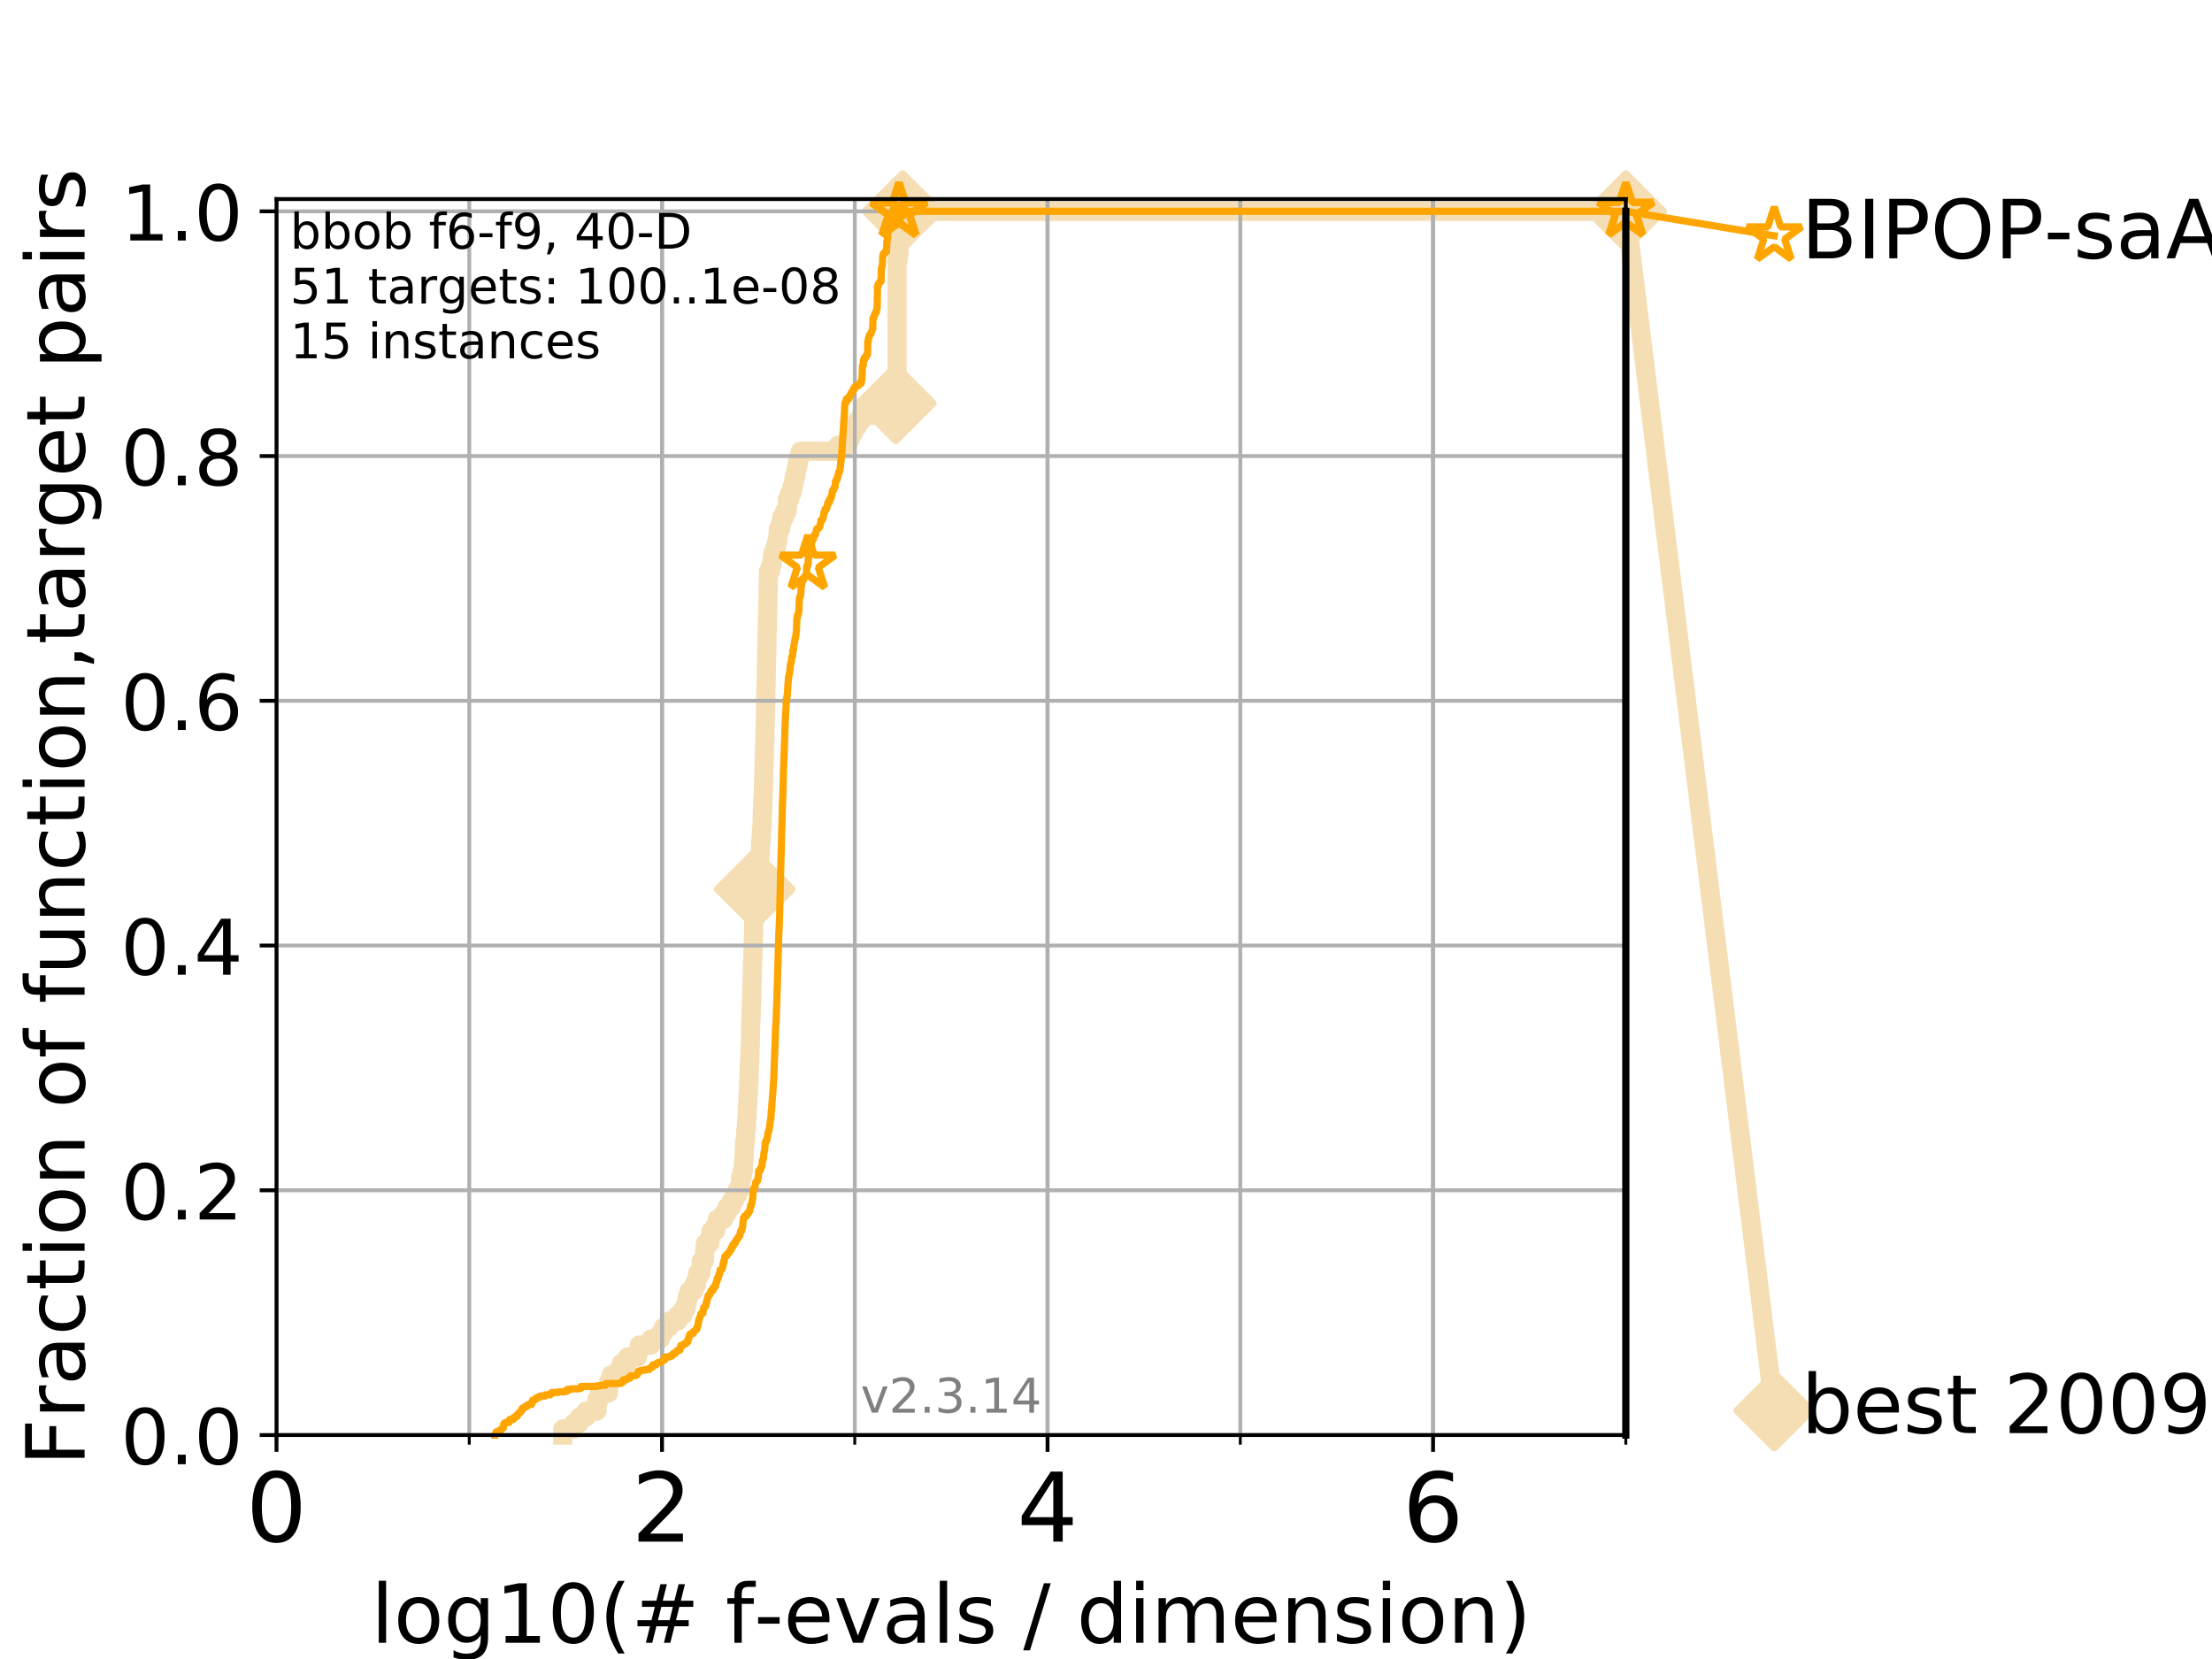 <?xml version="1.0" encoding="utf-8" standalone="no"?>
<!DOCTYPE svg PUBLIC "-//W3C//DTD SVG 1.1//EN"
  "http://www.w3.org/Graphics/SVG/1.1/DTD/svg11.dtd">
<!-- Created with matplotlib (https://matplotlib.org/) -->
<svg height="345.6pt" version="1.1" viewBox="0 0 460.8 345.6" width="460.8pt" xmlns="http://www.w3.org/2000/svg" xmlns:xlink="http://www.w3.org/1999/xlink">
 <defs>
  <style type="text/css">
*{stroke-linecap:butt;stroke-linejoin:round;}
  </style>
 </defs>
 <g id="figure_1">
  <g id="patch_1">
   <path d="M 0 345.6 
L 460.8 345.6 
L 460.8 0 
L 0 0 
z
" style="fill:#ffffff;"/>
  </g>
  <g id="axes_1">
   <g id="patch_2">
    <path d="M 57.6 298.944 
L 338.688 298.944 
L 338.688 41.472 
L 57.6 41.472 
z
" style="fill:#ffffff;"/>
   </g>
   <g id="line2d_1">
    <path d="M 117.231 298.944 
L 117.231 297.694 
L 119.565 297.694 
L 119.565 296.445 
L 120.689 296.445 
L 120.689 295.195 
L 122.105 295.195 
L 122.105 293.946 
L 124.369 293.946 
L 124.378 291.446 
L 124.892 291.446 
L 124.892 290.197 
L 126.723 290.197 
L 126.723 288.947 
L 126.847 288.947 
L 126.847 287.697 
L 127.326 287.697 
L 127.326 286.448 
L 128.988 286.448 
L 128.988 285.198 
L 129.468 285.198 
L 129.468 283.949 
L 130.763 283.949 
L 130.763 282.699 
L 132.818 282.699 
L 132.818 281.449 
L 133.205 281.449 
L 133.205 280.2 
L 135.617 280.2 
L 135.617 278.95 
L 137.567 278.95 
L 137.567 277.7 
L 138.248 277.7 
L 138.248 276.451 
L 139.414 276.451 
L 139.414 275.201 
L 141.203 275.201 
L 141.203 273.952 
L 142.294 273.952 
L 142.294 272.702 
L 142.897 272.702 
L 142.897 271.452 
L 143.151 271.452 
L 143.151 270.203 
L 143.537 270.203 
L 143.537 268.953 
L 144.493 268.953 
L 144.493 267.703 
L 145.089 267.703 
L 145.089 266.454 
L 145.333 266.454 
L 145.333 265.204 
L 146.053 265.204 
L 146.075 262.705 
L 146.734 262.705 
L 146.804 260.206 
L 146.987 260.206 
L 146.987 258.956 
L 147.868 258.956 
L 147.868 257.706 
L 148.084 257.706 
L 148.084 256.457 
L 149.049 256.457 
L 149.049 255.207 
L 149.438 255.207 
L 149.438 253.958 
L 150.773 253.958 
L 150.773 252.708 
L 151.478 252.708 
L 151.478 251.458 
L 152.337 251.458 
L 152.337 250.209 
L 152.941 250.209 
L 152.941 248.959 
L 153.641 248.959 
L 153.641 247.71 
L 154.261 247.71 
L 154.289 245.21 
L 154.626 245.21 
L 154.626 243.961 
L 154.832 243.961 
L 154.921 241.461 
L 154.997 241.461 
L 155.067 238.962 
L 155.14 238.962 
L 155.14 237.713 
L 155.292 237.713 
L 155.395 235.213 
L 155.492 235.213 
L 155.571 232.714 
L 155.657 232.714 
L 155.69 230.215 
L 155.773 230.215 
L 155.851 227.716 
L 155.912 227.716 
L 155.968 225.216 
L 156.025 225.216 
L 156.126 221.467 
L 156.174 221.467 
L 156.267 217.719 
L 156.308 217.719 
L 156.396 212.72 
L 156.444 212.72 
L 156.527 208.971 
L 156.566 208.971 
L 156.67 203.973 
L 156.703 203.973 
L 156.777 200.224 
L 156.817 200.224 
L 156.896 196.475 
L 156.939 196.475 
L 157.025 191.477 
L 157.063 191.477 
L 157.144 187.728 
L 157.186 187.728 
L 157.226 185.228 
L 157.432 185.228 
L 157.432 183.979 
L 157.592 183.979 
L 157.592 182.729 
L 157.849 182.729 
L 157.849 181.48 
L 158.131 181.48 
L 158.131 178.98 
L 158.305 178.98 
L 158.305 177.731 
L 158.436 177.731 
L 158.442 175.231 
L 158.551 175.231 
L 158.641 172.732 
L 158.725 172.732 
L 158.831 168.983 
L 158.864 168.983 
L 158.924 166.484 
L 158.98 166.484 
L 159.077 162.735 
L 159.093 162.735 
L 159.194 157.737 
L 159.224 157.737 
L 159.318 153.988 
L 159.351 153.988 
L 159.453 148.989 
L 159.464 148.989 
L 159.56 142.741 
L 159.592 142.741 
L 159.699 136.493 
L 159.729 136.493 
L 159.813 131.495 
L 159.841 131.495 
L 159.934 126.496 
L 159.961 126.496 
L 160.058 120.248 
L 160.083 120.248 
L 160.083 118.999 
L 160.538 118.999 
L 160.538 117.749 
L 160.854 117.749 
L 160.854 116.499 
L 160.969 116.499 
L 160.969 115.25 
L 161.443 115.25 
L 161.443 114 
L 161.788 114 
L 161.788 112.75 
L 162.03 112.75 
L 162.03 111.501 
L 162.147 111.501 
L 162.147 110.251 
L 162.596 110.251 
L 162.596 109.002 
L 162.866 109.002 
L 162.866 107.752 
L 163.435 107.752 
L 163.435 106.502 
L 163.984 106.502 
L 164.021 104.003 
L 164.502 104.003 
L 164.502 102.753 
L 164.969 102.753 
L 164.969 101.504 
L 165.286 101.504 
L 165.286 100.254 
L 165.529 100.254 
L 165.529 99.005 
L 165.834 99.005 
L 165.834 97.755 
L 166.046 97.755 
L 166.046 96.505 
L 166.34 96.505 
L 166.34 95.256 
L 166.712 95.256 
L 166.712 94.006 
L 174.596 94.006 
L 174.596 92.756 
L 176.637 92.756 
L 176.637 91.507 
L 177.174 91.507 
L 177.174 90.257 
L 177.773 90.257 
L 177.773 89.008 
L 178.513 89.008 
L 178.513 87.758 
L 179.344 87.758 
L 179.344 86.508 
L 185.892 86.508 
L 185.892 85.259 
L 186.271 85.259 
L 186.271 84.009 
L 186.605 84.009 
L 186.605 82.759 
L 186.877 82.759 
L 186.877 54.018 
L 187.138 54.018 
L 187.138 52.769 
L 187.289 52.769 
L 187.357 50.269 
L 187.62 50.269 
L 187.62 49.02 
L 187.763 49.02 
L 187.863 46.52 
L 188.001 46.52 
L 188.024 44.021 
L 338.688 44.021 
L 338.688 44.021 
" style="fill:none;stroke:#f5deb3;stroke-linecap:square;stroke-width:4;"/>
   </g>
   <g id="line2d_2">
    <defs>
     <path d="M -0 7.778 
L 7.778 0 
L 0 -7.778 
L -7.778 -0 
z
" id="md408d14875" style="stroke:#f5deb3;stroke-linejoin:miter;stroke-width:1.5;"/>
    </defs>
    <g>
     <use style="fill:#f5deb3;stroke:#f5deb3;stroke-linejoin:miter;stroke-width:1.5;" x="157.226" xlink:href="#md408d14875" y="185.228"/>
     <use style="fill:#f5deb3;stroke:#f5deb3;stroke-linejoin:miter;stroke-width:1.5;" x="186.605" xlink:href="#md408d14875" y="84.009"/>
     <use style="fill:#f5deb3;stroke:#f5deb3;stroke-linejoin:miter;stroke-width:1.5;" x="188.024" xlink:href="#md408d14875" y="44.021"/>
     <use style="fill:#f5deb3;stroke:#f5deb3;stroke-linejoin:miter;stroke-width:1.5;" x="188.024" xlink:href="#md408d14875" y="44.021"/>
     <use style="fill:#f5deb3;stroke:#f5deb3;stroke-linejoin:miter;stroke-width:1.5;" x="338.688" xlink:href="#md408d14875" y="44.021"/>
    </g>
   </g>
   <g id="line2d_3">
    <path style="fill:none;stroke:#f5deb3;stroke-linecap:square;stroke-width:4;"/>
    <g/>
   </g>
   <g id="line2d_4">
    <path d="M 338.688 44.021 
L 369.608 293.846 
" style="fill:none;stroke:#f5deb3;stroke-linecap:square;stroke-width:4;"/>
    <g>
     <use style="fill:#f5deb3;stroke:#f5deb3;stroke-linejoin:miter;stroke-width:1.5;" x="338.688" xlink:href="#md408d14875" y="44.021"/>
     <use style="fill:#f5deb3;stroke:#f5deb3;stroke-linejoin:miter;stroke-width:1.5;" x="369.608" xlink:href="#md408d14875" y="293.846"/>
    </g>
   </g>
   <g id="matplotlib.axis_1">
    <g id="xtick_1">
     <g id="line2d_5">
      <path clip-path="url(#p7d3f4865aa)" d="M 57.6 298.944 
L 57.6 41.472 
" style="fill:none;stroke:#b0b0b0;stroke-linecap:square;stroke-width:0.8;"/>
     </g>
     <g id="line2d_6">
      <defs>
       <path d="M 0 0 
L 0 3.5 
" id="m6f0d673083" style="stroke:#000000;stroke-width:0.8;"/>
      </defs>
      <g>
       <use style="stroke:#000000;stroke-width:0.8;" x="57.6" xlink:href="#m6f0d673083" y="298.944"/>
      </g>
     </g>
     <g id="text_1">
      <!-- 0 -->
      <defs>
       <path d="M 31.781 66.406 
Q 24.172 66.406 20.328 58.906 
Q 16.5 51.422 16.5 36.375 
Q 16.5 21.391 20.328 13.891 
Q 24.172 6.391 31.781 6.391 
Q 39.453 6.391 43.281 13.891 
Q 47.125 21.391 47.125 36.375 
Q 47.125 51.422 43.281 58.906 
Q 39.453 66.406 31.781 66.406 
z
M 31.781 74.219 
Q 44.047 74.219 50.516 64.516 
Q 56.984 54.828 56.984 36.375 
Q 56.984 17.969 50.516 8.266 
Q 44.047 -1.422 31.781 -1.422 
Q 19.531 -1.422 13.062 8.266 
Q 6.594 17.969 6.594 36.375 
Q 6.594 54.828 13.062 64.516 
Q 19.531 74.219 31.781 74.219 
z
" id="DejaVuSans-48"/>
      </defs>
      <g transform="translate(51.237 321.141)scale(0.2 -0.2)">
       <use xlink:href="#DejaVuSans-48"/>
      </g>
     </g>
    </g>
    <g id="xtick_2">
     <g id="line2d_7">
      <path clip-path="url(#p7d3f4865aa)" d="M 137.911 298.944 
L 137.911 41.472 
" style="fill:none;stroke:#b0b0b0;stroke-linecap:square;stroke-width:0.8;"/>
     </g>
     <g id="line2d_8">
      <g>
       <use style="stroke:#000000;stroke-width:0.8;" x="137.911" xlink:href="#m6f0d673083" y="298.944"/>
      </g>
     </g>
     <g id="text_2">
      <!-- 2 -->
      <defs>
       <path d="M 19.188 8.297 
L 53.609 8.297 
L 53.609 0 
L 7.328 0 
L 7.328 8.297 
Q 12.938 14.109 22.625 23.891 
Q 32.328 33.688 34.812 36.531 
Q 39.547 41.844 41.422 45.531 
Q 43.312 49.219 43.312 52.781 
Q 43.312 58.594 39.234 62.25 
Q 35.156 65.922 28.609 65.922 
Q 23.969 65.922 18.812 64.312 
Q 13.672 62.703 7.812 59.422 
L 7.812 69.391 
Q 13.766 71.781 18.938 73 
Q 24.125 74.219 28.422 74.219 
Q 39.75 74.219 46.484 68.547 
Q 53.219 62.891 53.219 53.422 
Q 53.219 48.922 51.531 44.891 
Q 49.859 40.875 45.406 35.406 
Q 44.188 33.984 37.641 27.219 
Q 31.109 20.453 19.188 8.297 
z
" id="DejaVuSans-50"/>
      </defs>
      <g transform="translate(131.548 321.141)scale(0.2 -0.2)">
       <use xlink:href="#DejaVuSans-50"/>
      </g>
     </g>
    </g>
    <g id="xtick_3">
     <g id="line2d_9">
      <path clip-path="url(#p7d3f4865aa)" d="M 218.222 298.944 
L 218.222 41.472 
" style="fill:none;stroke:#b0b0b0;stroke-linecap:square;stroke-width:0.8;"/>
     </g>
     <g id="line2d_10">
      <g>
       <use style="stroke:#000000;stroke-width:0.8;" x="218.222" xlink:href="#m6f0d673083" y="298.944"/>
      </g>
     </g>
     <g id="text_3">
      <!-- 4 -->
      <defs>
       <path d="M 37.797 64.312 
L 12.891 25.391 
L 37.797 25.391 
z
M 35.203 72.906 
L 47.609 72.906 
L 47.609 25.391 
L 58.016 25.391 
L 58.016 17.188 
L 47.609 17.188 
L 47.609 0 
L 37.797 0 
L 37.797 17.188 
L 4.891 17.188 
L 4.891 26.703 
z
" id="DejaVuSans-52"/>
      </defs>
      <g transform="translate(211.859 321.141)scale(0.2 -0.2)">
       <use xlink:href="#DejaVuSans-52"/>
      </g>
     </g>
    </g>
    <g id="xtick_4">
     <g id="line2d_11">
      <path clip-path="url(#p7d3f4865aa)" d="M 298.533 298.944 
L 298.533 41.472 
" style="fill:none;stroke:#b0b0b0;stroke-linecap:square;stroke-width:0.8;"/>
     </g>
     <g id="line2d_12">
      <g>
       <use style="stroke:#000000;stroke-width:0.8;" x="298.533" xlink:href="#m6f0d673083" y="298.944"/>
      </g>
     </g>
     <g id="text_4">
      <!-- 6 -->
      <defs>
       <path d="M 33.016 40.375 
Q 26.375 40.375 22.484 35.828 
Q 18.609 31.297 18.609 23.391 
Q 18.609 15.531 22.484 10.953 
Q 26.375 6.391 33.016 6.391 
Q 39.656 6.391 43.531 10.953 
Q 47.406 15.531 47.406 23.391 
Q 47.406 31.297 43.531 35.828 
Q 39.656 40.375 33.016 40.375 
z
M 52.594 71.297 
L 52.594 62.312 
Q 48.875 64.062 45.094 64.984 
Q 41.312 65.922 37.594 65.922 
Q 27.828 65.922 22.672 59.328 
Q 17.531 52.734 16.797 39.406 
Q 19.672 43.656 24.016 45.922 
Q 28.375 48.188 33.594 48.188 
Q 44.578 48.188 50.953 41.516 
Q 57.328 34.859 57.328 23.391 
Q 57.328 12.156 50.688 5.359 
Q 44.047 -1.422 33.016 -1.422 
Q 20.359 -1.422 13.672 8.266 
Q 6.984 17.969 6.984 36.375 
Q 6.984 53.656 15.188 63.938 
Q 23.391 74.219 37.203 74.219 
Q 40.922 74.219 44.703 73.484 
Q 48.484 72.75 52.594 71.297 
z
" id="DejaVuSans-54"/>
      </defs>
      <g transform="translate(292.17 321.141)scale(0.2 -0.2)">
       <use xlink:href="#DejaVuSans-54"/>
      </g>
     </g>
    </g>
    <g id="xtick_5">
     <g id="line2d_13">
      <path clip-path="url(#p7d3f4865aa)" d="M 57.6 298.944 
L 57.6 41.472 
" style="fill:none;stroke:#b0b0b0;stroke-linecap:square;stroke-width:0.8;"/>
     </g>
     <g id="line2d_14">
      <defs>
       <path d="M 0 0 
L 0 2 
" id="ma489a1f60b" style="stroke:#000000;stroke-width:0.6;"/>
      </defs>
      <g>
       <use style="stroke:#000000;stroke-width:0.6;" x="57.6" xlink:href="#ma489a1f60b" y="298.944"/>
      </g>
     </g>
    </g>
    <g id="xtick_6">
     <g id="line2d_15">
      <path clip-path="url(#p7d3f4865aa)" d="M 97.755 298.944 
L 97.755 41.472 
" style="fill:none;stroke:#b0b0b0;stroke-linecap:square;stroke-width:0.8;"/>
     </g>
     <g id="line2d_16">
      <g>
       <use style="stroke:#000000;stroke-width:0.6;" x="97.755" xlink:href="#ma489a1f60b" y="298.944"/>
      </g>
     </g>
    </g>
    <g id="xtick_7">
     <g id="line2d_17">
      <path clip-path="url(#p7d3f4865aa)" d="M 137.911 298.944 
L 137.911 41.472 
" style="fill:none;stroke:#b0b0b0;stroke-linecap:square;stroke-width:0.8;"/>
     </g>
     <g id="line2d_18">
      <g>
       <use style="stroke:#000000;stroke-width:0.6;" x="137.911" xlink:href="#ma489a1f60b" y="298.944"/>
      </g>
     </g>
    </g>
    <g id="xtick_8">
     <g id="line2d_19">
      <path clip-path="url(#p7d3f4865aa)" d="M 178.066 298.944 
L 178.066 41.472 
" style="fill:none;stroke:#b0b0b0;stroke-linecap:square;stroke-width:0.8;"/>
     </g>
     <g id="line2d_20">
      <g>
       <use style="stroke:#000000;stroke-width:0.6;" x="178.066" xlink:href="#ma489a1f60b" y="298.944"/>
      </g>
     </g>
    </g>
    <g id="xtick_9">
     <g id="line2d_21">
      <path clip-path="url(#p7d3f4865aa)" d="M 218.222 298.944 
L 218.222 41.472 
" style="fill:none;stroke:#b0b0b0;stroke-linecap:square;stroke-width:0.8;"/>
     </g>
     <g id="line2d_22">
      <g>
       <use style="stroke:#000000;stroke-width:0.6;" x="218.222" xlink:href="#ma489a1f60b" y="298.944"/>
      </g>
     </g>
    </g>
    <g id="xtick_10">
     <g id="line2d_23">
      <path clip-path="url(#p7d3f4865aa)" d="M 258.377 298.944 
L 258.377 41.472 
" style="fill:none;stroke:#b0b0b0;stroke-linecap:square;stroke-width:0.8;"/>
     </g>
     <g id="line2d_24">
      <g>
       <use style="stroke:#000000;stroke-width:0.6;" x="258.377" xlink:href="#ma489a1f60b" y="298.944"/>
      </g>
     </g>
    </g>
    <g id="xtick_11">
     <g id="line2d_25">
      <path clip-path="url(#p7d3f4865aa)" d="M 298.533 298.944 
L 298.533 41.472 
" style="fill:none;stroke:#b0b0b0;stroke-linecap:square;stroke-width:0.8;"/>
     </g>
     <g id="line2d_26">
      <g>
       <use style="stroke:#000000;stroke-width:0.6;" x="298.533" xlink:href="#ma489a1f60b" y="298.944"/>
      </g>
     </g>
    </g>
    <g id="xtick_12">
     <g id="line2d_27">
      <path clip-path="url(#p7d3f4865aa)" d="M 338.688 298.944 
L 338.688 41.472 
" style="fill:none;stroke:#b0b0b0;stroke-linecap:square;stroke-width:0.8;"/>
     </g>
     <g id="line2d_28">
      <g>
       <use style="stroke:#000000;stroke-width:0.6;" x="338.688" xlink:href="#ma489a1f60b" y="298.944"/>
      </g>
     </g>
    </g>
    <g id="text_5">
     <!-- log10(# f-evals / dimension) -->
     <defs>
      <path d="M 9.422 75.984 
L 18.406 75.984 
L 18.406 0 
L 9.422 0 
z
" id="DejaVuSans-108"/>
      <path d="M 30.609 48.391 
Q 23.391 48.391 19.188 42.75 
Q 14.984 37.109 14.984 27.297 
Q 14.984 17.484 19.156 11.844 
Q 23.344 6.203 30.609 6.203 
Q 37.797 6.203 41.984 11.859 
Q 46.188 17.531 46.188 27.297 
Q 46.188 37.016 41.984 42.703 
Q 37.797 48.391 30.609 48.391 
z
M 30.609 56 
Q 42.328 56 49.016 48.375 
Q 55.719 40.766 55.719 27.297 
Q 55.719 13.875 49.016 6.219 
Q 42.328 -1.422 30.609 -1.422 
Q 18.844 -1.422 12.172 6.219 
Q 5.516 13.875 5.516 27.297 
Q 5.516 40.766 12.172 48.375 
Q 18.844 56 30.609 56 
z
" id="DejaVuSans-111"/>
      <path d="M 45.406 27.984 
Q 45.406 37.75 41.375 43.109 
Q 37.359 48.484 30.078 48.484 
Q 22.859 48.484 18.828 43.109 
Q 14.797 37.75 14.797 27.984 
Q 14.797 18.266 18.828 12.891 
Q 22.859 7.516 30.078 7.516 
Q 37.359 7.516 41.375 12.891 
Q 45.406 18.266 45.406 27.984 
z
M 54.391 6.781 
Q 54.391 -7.172 48.188 -13.984 
Q 42 -20.797 29.203 -20.797 
Q 24.469 -20.797 20.266 -20.094 
Q 16.062 -19.391 12.109 -17.922 
L 12.109 -9.188 
Q 16.062 -11.328 19.922 -12.344 
Q 23.781 -13.375 27.781 -13.375 
Q 36.625 -13.375 41.016 -8.766 
Q 45.406 -4.156 45.406 5.172 
L 45.406 9.625 
Q 42.625 4.781 38.281 2.391 
Q 33.938 0 27.875 0 
Q 17.828 0 11.672 7.656 
Q 5.516 15.328 5.516 27.984 
Q 5.516 40.672 11.672 48.328 
Q 17.828 56 27.875 56 
Q 33.938 56 38.281 53.609 
Q 42.625 51.219 45.406 46.391 
L 45.406 54.688 
L 54.391 54.688 
z
" id="DejaVuSans-103"/>
      <path d="M 12.406 8.297 
L 28.516 8.297 
L 28.516 63.922 
L 10.984 60.406 
L 10.984 69.391 
L 28.422 72.906 
L 38.281 72.906 
L 38.281 8.297 
L 54.391 8.297 
L 54.391 0 
L 12.406 0 
z
" id="DejaVuSans-49"/>
      <path d="M 31 75.875 
Q 24.469 64.656 21.281 53.656 
Q 18.109 42.672 18.109 31.391 
Q 18.109 20.125 21.312 9.062 
Q 24.516 -2 31 -13.188 
L 23.188 -13.188 
Q 15.875 -1.703 12.234 9.375 
Q 8.594 20.453 8.594 31.391 
Q 8.594 42.281 12.203 53.312 
Q 15.828 64.359 23.188 75.875 
z
" id="DejaVuSans-40"/>
      <path d="M 51.125 44 
L 36.922 44 
L 32.812 27.688 
L 47.125 27.688 
z
M 43.797 71.781 
L 38.719 51.516 
L 52.984 51.516 
L 58.109 71.781 
L 65.922 71.781 
L 60.891 51.516 
L 76.125 51.516 
L 76.125 44 
L 58.984 44 
L 54.984 27.688 
L 70.516 27.688 
L 70.516 20.219 
L 53.078 20.219 
L 48 0 
L 40.188 0 
L 45.219 20.219 
L 30.906 20.219 
L 25.875 0 
L 18.016 0 
L 23.094 20.219 
L 7.719 20.219 
L 7.719 27.688 
L 24.906 27.688 
L 29 44 
L 13.281 44 
L 13.281 51.516 
L 30.906 51.516 
L 35.891 71.781 
z
" id="DejaVuSans-35"/>
      <path id="DejaVuSans-32"/>
      <path d="M 37.109 75.984 
L 37.109 68.5 
L 28.516 68.5 
Q 23.688 68.5 21.797 66.547 
Q 19.922 64.594 19.922 59.516 
L 19.922 54.688 
L 34.719 54.688 
L 34.719 47.703 
L 19.922 47.703 
L 19.922 0 
L 10.891 0 
L 10.891 47.703 
L 2.297 47.703 
L 2.297 54.688 
L 10.891 54.688 
L 10.891 58.5 
Q 10.891 67.625 15.141 71.797 
Q 19.391 75.984 28.609 75.984 
z
" id="DejaVuSans-102"/>
      <path d="M 4.891 31.391 
L 31.203 31.391 
L 31.203 23.391 
L 4.891 23.391 
z
" id="DejaVuSans-45"/>
      <path d="M 56.203 29.594 
L 56.203 25.203 
L 14.891 25.203 
Q 15.484 15.922 20.484 11.062 
Q 25.484 6.203 34.422 6.203 
Q 39.594 6.203 44.453 7.469 
Q 49.312 8.734 54.109 11.281 
L 54.109 2.781 
Q 49.266 0.734 44.188 -0.344 
Q 39.109 -1.422 33.891 -1.422 
Q 20.797 -1.422 13.156 6.188 
Q 5.516 13.812 5.516 26.812 
Q 5.516 40.234 12.766 48.109 
Q 20.016 56 32.328 56 
Q 43.359 56 49.781 48.891 
Q 56.203 41.797 56.203 29.594 
z
M 47.219 32.234 
Q 47.125 39.594 43.094 43.984 
Q 39.062 48.391 32.422 48.391 
Q 24.906 48.391 20.391 44.141 
Q 15.875 39.891 15.188 32.172 
z
" id="DejaVuSans-101"/>
      <path d="M 2.984 54.688 
L 12.5 54.688 
L 29.594 8.797 
L 46.688 54.688 
L 56.203 54.688 
L 35.688 0 
L 23.484 0 
z
" id="DejaVuSans-118"/>
      <path d="M 34.281 27.484 
Q 23.391 27.484 19.188 25 
Q 14.984 22.516 14.984 16.5 
Q 14.984 11.719 18.141 8.906 
Q 21.297 6.109 26.703 6.109 
Q 34.188 6.109 38.703 11.406 
Q 43.219 16.703 43.219 25.484 
L 43.219 27.484 
z
M 52.203 31.203 
L 52.203 0 
L 43.219 0 
L 43.219 8.297 
Q 40.141 3.328 35.547 0.953 
Q 30.953 -1.422 24.312 -1.422 
Q 15.922 -1.422 10.953 3.297 
Q 6 8.016 6 15.922 
Q 6 25.141 12.172 29.828 
Q 18.359 34.516 30.609 34.516 
L 43.219 34.516 
L 43.219 35.406 
Q 43.219 41.609 39.141 45 
Q 35.062 48.391 27.688 48.391 
Q 23 48.391 18.547 47.266 
Q 14.109 46.141 10.016 43.891 
L 10.016 52.203 
Q 14.938 54.109 19.578 55.047 
Q 24.219 56 28.609 56 
Q 40.484 56 46.344 49.844 
Q 52.203 43.703 52.203 31.203 
z
" id="DejaVuSans-97"/>
      <path d="M 44.281 53.078 
L 44.281 44.578 
Q 40.484 46.531 36.375 47.5 
Q 32.281 48.484 27.875 48.484 
Q 21.188 48.484 17.844 46.438 
Q 14.5 44.391 14.5 40.281 
Q 14.5 37.156 16.891 35.375 
Q 19.281 33.594 26.516 31.984 
L 29.594 31.297 
Q 39.156 29.25 43.188 25.516 
Q 47.219 21.781 47.219 15.094 
Q 47.219 7.469 41.188 3.016 
Q 35.156 -1.422 24.609 -1.422 
Q 20.219 -1.422 15.453 -0.562 
Q 10.688 0.297 5.422 2 
L 5.422 11.281 
Q 10.406 8.688 15.234 7.391 
Q 20.062 6.109 24.812 6.109 
Q 31.156 6.109 34.562 8.281 
Q 37.984 10.453 37.984 14.406 
Q 37.984 18.062 35.516 20.016 
Q 33.062 21.969 24.703 23.781 
L 21.578 24.516 
Q 13.234 26.266 9.516 29.906 
Q 5.812 33.547 5.812 39.891 
Q 5.812 47.609 11.281 51.797 
Q 16.75 56 26.812 56 
Q 31.781 56 36.172 55.266 
Q 40.578 54.547 44.281 53.078 
z
" id="DejaVuSans-115"/>
      <path d="M 25.391 72.906 
L 33.688 72.906 
L 8.297 -9.281 
L 0 -9.281 
z
" id="DejaVuSans-47"/>
      <path d="M 45.406 46.391 
L 45.406 75.984 
L 54.391 75.984 
L 54.391 0 
L 45.406 0 
L 45.406 8.203 
Q 42.578 3.328 38.25 0.953 
Q 33.938 -1.422 27.875 -1.422 
Q 17.969 -1.422 11.734 6.484 
Q 5.516 14.406 5.516 27.297 
Q 5.516 40.188 11.734 48.094 
Q 17.969 56 27.875 56 
Q 33.938 56 38.25 53.625 
Q 42.578 51.266 45.406 46.391 
z
M 14.797 27.297 
Q 14.797 17.391 18.875 11.75 
Q 22.953 6.109 30.078 6.109 
Q 37.203 6.109 41.297 11.75 
Q 45.406 17.391 45.406 27.297 
Q 45.406 37.203 41.297 42.844 
Q 37.203 48.484 30.078 48.484 
Q 22.953 48.484 18.875 42.844 
Q 14.797 37.203 14.797 27.297 
z
" id="DejaVuSans-100"/>
      <path d="M 9.422 54.688 
L 18.406 54.688 
L 18.406 0 
L 9.422 0 
z
M 9.422 75.984 
L 18.406 75.984 
L 18.406 64.594 
L 9.422 64.594 
z
" id="DejaVuSans-105"/>
      <path d="M 52 44.188 
Q 55.375 50.25 60.062 53.125 
Q 64.75 56 71.094 56 
Q 79.641 56 84.281 50.016 
Q 88.922 44.047 88.922 33.016 
L 88.922 0 
L 79.891 0 
L 79.891 32.719 
Q 79.891 40.578 77.094 44.375 
Q 74.312 48.188 68.609 48.188 
Q 61.625 48.188 57.562 43.547 
Q 53.516 38.922 53.516 30.906 
L 53.516 0 
L 44.484 0 
L 44.484 32.719 
Q 44.484 40.625 41.703 44.406 
Q 38.922 48.188 33.109 48.188 
Q 26.219 48.188 22.156 43.531 
Q 18.109 38.875 18.109 30.906 
L 18.109 0 
L 9.078 0 
L 9.078 54.688 
L 18.109 54.688 
L 18.109 46.188 
Q 21.188 51.219 25.484 53.609 
Q 29.781 56 35.688 56 
Q 41.656 56 45.828 52.969 
Q 50 49.953 52 44.188 
z
" id="DejaVuSans-109"/>
      <path d="M 54.891 33.016 
L 54.891 0 
L 45.906 0 
L 45.906 32.719 
Q 45.906 40.484 42.875 44.328 
Q 39.844 48.188 33.797 48.188 
Q 26.516 48.188 22.312 43.547 
Q 18.109 38.922 18.109 30.906 
L 18.109 0 
L 9.078 0 
L 9.078 54.688 
L 18.109 54.688 
L 18.109 46.188 
Q 21.344 51.125 25.703 53.562 
Q 30.078 56 35.797 56 
Q 45.219 56 50.047 50.172 
Q 54.891 44.344 54.891 33.016 
z
" id="DejaVuSans-110"/>
      <path d="M 8.016 75.875 
L 15.828 75.875 
Q 23.141 64.359 26.781 53.312 
Q 30.422 42.281 30.422 31.391 
Q 30.422 20.453 26.781 9.375 
Q 23.141 -1.703 15.828 -13.188 
L 8.016 -13.188 
Q 14.5 -2 17.703 9.062 
Q 20.906 20.125 20.906 31.391 
Q 20.906 42.672 17.703 53.656 
Q 14.5 64.656 8.016 75.875 
z
" id="DejaVuSans-41"/>
     </defs>
     <g transform="translate(77.303 342.218)scale(0.17 -0.17)">
      <use xlink:href="#DejaVuSans-108"/>
      <use x="27.783" xlink:href="#DejaVuSans-111"/>
      <use x="88.965" xlink:href="#DejaVuSans-103"/>
      <use x="152.441" xlink:href="#DejaVuSans-49"/>
      <use x="216.064" xlink:href="#DejaVuSans-48"/>
      <use x="279.688" xlink:href="#DejaVuSans-40"/>
      <use x="318.701" xlink:href="#DejaVuSans-35"/>
      <use x="402.49" xlink:href="#DejaVuSans-32"/>
      <use x="434.277" xlink:href="#DejaVuSans-102"/>
      <use x="469.404" xlink:href="#DejaVuSans-45"/>
      <use x="505.488" xlink:href="#DejaVuSans-101"/>
      <use x="567.012" xlink:href="#DejaVuSans-118"/>
      <use x="626.191" xlink:href="#DejaVuSans-97"/>
      <use x="687.471" xlink:href="#DejaVuSans-108"/>
      <use x="715.254" xlink:href="#DejaVuSans-115"/>
      <use x="767.354" xlink:href="#DejaVuSans-32"/>
      <use x="799.141" xlink:href="#DejaVuSans-47"/>
      <use x="832.832" xlink:href="#DejaVuSans-32"/>
      <use x="864.619" xlink:href="#DejaVuSans-100"/>
      <use x="928.096" xlink:href="#DejaVuSans-105"/>
      <use x="955.879" xlink:href="#DejaVuSans-109"/>
      <use x="1053.291" xlink:href="#DejaVuSans-101"/>
      <use x="1114.814" xlink:href="#DejaVuSans-110"/>
      <use x="1178.193" xlink:href="#DejaVuSans-115"/>
      <use x="1230.293" xlink:href="#DejaVuSans-105"/>
      <use x="1258.076" xlink:href="#DejaVuSans-111"/>
      <use x="1319.258" xlink:href="#DejaVuSans-110"/>
      <use x="1382.637" xlink:href="#DejaVuSans-41"/>
     </g>
    </g>
   </g>
   <g id="matplotlib.axis_2">
    <g id="ytick_1">
     <g id="line2d_29">
      <path clip-path="url(#p7d3f4865aa)" d="M 57.6 298.944 
L 338.688 298.944 
" style="fill:none;stroke:#b0b0b0;stroke-linecap:square;stroke-width:0.8;"/>
     </g>
     <g id="line2d_30">
      <defs>
       <path d="M 0 0 
L -3.5 0 
" id="mc2d6b49c77" style="stroke:#000000;stroke-width:0.8;"/>
      </defs>
      <g>
       <use style="stroke:#000000;stroke-width:0.8;" x="57.6" xlink:href="#mc2d6b49c77" y="298.944"/>
      </g>
     </g>
     <g id="text_6">
      <!-- 0.0 -->
      <defs>
       <path d="M 10.688 12.406 
L 21 12.406 
L 21 0 
L 10.688 0 
z
" id="DejaVuSans-46"/>
      </defs>
      <g transform="translate(25.155 305.023)scale(0.16 -0.16)">
       <use xlink:href="#DejaVuSans-48"/>
       <use x="63.623" xlink:href="#DejaVuSans-46"/>
       <use x="95.41" xlink:href="#DejaVuSans-48"/>
      </g>
     </g>
    </g>
    <g id="ytick_2">
     <g id="line2d_31">
      <path clip-path="url(#p7d3f4865aa)" d="M 57.6 247.959 
L 338.688 247.959 
" style="fill:none;stroke:#b0b0b0;stroke-linecap:square;stroke-width:0.8;"/>
     </g>
     <g id="line2d_32">
      <g>
       <use style="stroke:#000000;stroke-width:0.8;" x="57.6" xlink:href="#mc2d6b49c77" y="247.959"/>
      </g>
     </g>
     <g id="text_7">
      <!-- 0.2 -->
      <g transform="translate(25.155 254.038)scale(0.16 -0.16)">
       <use xlink:href="#DejaVuSans-48"/>
       <use x="63.623" xlink:href="#DejaVuSans-46"/>
       <use x="95.41" xlink:href="#DejaVuSans-50"/>
      </g>
     </g>
    </g>
    <g id="ytick_3">
     <g id="line2d_33">
      <path clip-path="url(#p7d3f4865aa)" d="M 57.6 196.975 
L 338.688 196.975 
" style="fill:none;stroke:#b0b0b0;stroke-linecap:square;stroke-width:0.8;"/>
     </g>
     <g id="line2d_34">
      <g>
       <use style="stroke:#000000;stroke-width:0.8;" x="57.6" xlink:href="#mc2d6b49c77" y="196.975"/>
      </g>
     </g>
     <g id="text_8">
      <!-- 0.4 -->
      <g transform="translate(25.155 203.054)scale(0.16 -0.16)">
       <use xlink:href="#DejaVuSans-48"/>
       <use x="63.623" xlink:href="#DejaVuSans-46"/>
       <use x="95.41" xlink:href="#DejaVuSans-52"/>
      </g>
     </g>
    </g>
    <g id="ytick_4">
     <g id="line2d_35">
      <path clip-path="url(#p7d3f4865aa)" d="M 57.6 145.99 
L 338.688 145.99 
" style="fill:none;stroke:#b0b0b0;stroke-linecap:square;stroke-width:0.8;"/>
     </g>
     <g id="line2d_36">
      <g>
       <use style="stroke:#000000;stroke-width:0.8;" x="57.6" xlink:href="#mc2d6b49c77" y="145.99"/>
      </g>
     </g>
     <g id="text_9">
      <!-- 0.6 -->
      <g transform="translate(25.155 152.069)scale(0.16 -0.16)">
       <use xlink:href="#DejaVuSans-48"/>
       <use x="63.623" xlink:href="#DejaVuSans-46"/>
       <use x="95.41" xlink:href="#DejaVuSans-54"/>
      </g>
     </g>
    </g>
    <g id="ytick_5">
     <g id="line2d_37">
      <path clip-path="url(#p7d3f4865aa)" d="M 57.6 95.006 
L 338.688 95.006 
" style="fill:none;stroke:#b0b0b0;stroke-linecap:square;stroke-width:0.8;"/>
     </g>
     <g id="line2d_38">
      <g>
       <use style="stroke:#000000;stroke-width:0.8;" x="57.6" xlink:href="#mc2d6b49c77" y="95.006"/>
      </g>
     </g>
     <g id="text_10">
      <!-- 0.8 -->
      <defs>
       <path d="M 31.781 34.625 
Q 24.75 34.625 20.719 30.859 
Q 16.703 27.094 16.703 20.516 
Q 16.703 13.922 20.719 10.156 
Q 24.75 6.391 31.781 6.391 
Q 38.812 6.391 42.859 10.172 
Q 46.922 13.969 46.922 20.516 
Q 46.922 27.094 42.891 30.859 
Q 38.875 34.625 31.781 34.625 
z
M 21.922 38.812 
Q 15.578 40.375 12.031 44.719 
Q 8.5 49.078 8.5 55.328 
Q 8.5 64.062 14.719 69.141 
Q 20.953 74.219 31.781 74.219 
Q 42.672 74.219 48.875 69.141 
Q 55.078 64.062 55.078 55.328 
Q 55.078 49.078 51.531 44.719 
Q 48 40.375 41.703 38.812 
Q 48.828 37.156 52.797 32.312 
Q 56.781 27.484 56.781 20.516 
Q 56.781 9.906 50.312 4.234 
Q 43.844 -1.422 31.781 -1.422 
Q 19.734 -1.422 13.25 4.234 
Q 6.781 9.906 6.781 20.516 
Q 6.781 27.484 10.781 32.312 
Q 14.797 37.156 21.922 38.812 
z
M 18.312 54.391 
Q 18.312 48.734 21.844 45.562 
Q 25.391 42.391 31.781 42.391 
Q 38.141 42.391 41.719 45.562 
Q 45.312 48.734 45.312 54.391 
Q 45.312 60.062 41.719 63.234 
Q 38.141 66.406 31.781 66.406 
Q 25.391 66.406 21.844 63.234 
Q 18.312 60.062 18.312 54.391 
z
" id="DejaVuSans-56"/>
      </defs>
      <g transform="translate(25.155 101.085)scale(0.16 -0.16)">
       <use xlink:href="#DejaVuSans-48"/>
       <use x="63.623" xlink:href="#DejaVuSans-46"/>
       <use x="95.41" xlink:href="#DejaVuSans-56"/>
      </g>
     </g>
    </g>
    <g id="ytick_6">
     <g id="line2d_39">
      <path clip-path="url(#p7d3f4865aa)" d="M 57.6 44.021 
L 338.688 44.021 
" style="fill:none;stroke:#b0b0b0;stroke-linecap:square;stroke-width:0.8;"/>
     </g>
     <g id="line2d_40">
      <g>
       <use style="stroke:#000000;stroke-width:0.8;" x="57.6" xlink:href="#mc2d6b49c77" y="44.021"/>
      </g>
     </g>
     <g id="text_11">
      <!-- 1.0 -->
      <g transform="translate(25.155 50.1)scale(0.16 -0.16)">
       <use xlink:href="#DejaVuSans-49"/>
       <use x="63.623" xlink:href="#DejaVuSans-46"/>
       <use x="95.41" xlink:href="#DejaVuSans-48"/>
      </g>
     </g>
    </g>
    <g id="text_12">
     <!-- Fraction of function,target pairs -->
     <defs>
      <path d="M 9.812 72.906 
L 51.703 72.906 
L 51.703 64.594 
L 19.672 64.594 
L 19.672 43.109 
L 48.578 43.109 
L 48.578 34.812 
L 19.672 34.812 
L 19.672 0 
L 9.812 0 
z
" id="DejaVuSans-70"/>
      <path d="M 41.109 46.297 
Q 39.594 47.172 37.812 47.578 
Q 36.031 48 33.891 48 
Q 26.266 48 22.188 43.047 
Q 18.109 38.094 18.109 28.812 
L 18.109 0 
L 9.078 0 
L 9.078 54.688 
L 18.109 54.688 
L 18.109 46.188 
Q 20.953 51.172 25.484 53.578 
Q 30.031 56 36.531 56 
Q 37.453 56 38.578 55.875 
Q 39.703 55.766 41.062 55.516 
z
" id="DejaVuSans-114"/>
      <path d="M 48.781 52.594 
L 48.781 44.188 
Q 44.969 46.297 41.141 47.344 
Q 37.312 48.391 33.406 48.391 
Q 24.656 48.391 19.812 42.844 
Q 14.984 37.312 14.984 27.297 
Q 14.984 17.281 19.812 11.734 
Q 24.656 6.203 33.406 6.203 
Q 37.312 6.203 41.141 7.25 
Q 44.969 8.297 48.781 10.406 
L 48.781 2.094 
Q 45.016 0.344 40.984 -0.531 
Q 36.969 -1.422 32.422 -1.422 
Q 20.062 -1.422 12.781 6.344 
Q 5.516 14.109 5.516 27.297 
Q 5.516 40.672 12.859 48.328 
Q 20.219 56 33.016 56 
Q 37.156 56 41.109 55.141 
Q 45.062 54.297 48.781 52.594 
z
" id="DejaVuSans-99"/>
      <path d="M 18.312 70.219 
L 18.312 54.688 
L 36.812 54.688 
L 36.812 47.703 
L 18.312 47.703 
L 18.312 18.016 
Q 18.312 11.328 20.141 9.422 
Q 21.969 7.516 27.594 7.516 
L 36.812 7.516 
L 36.812 0 
L 27.594 0 
Q 17.188 0 13.234 3.875 
Q 9.281 7.766 9.281 18.016 
L 9.281 47.703 
L 2.688 47.703 
L 2.688 54.688 
L 9.281 54.688 
L 9.281 70.219 
z
" id="DejaVuSans-116"/>
      <path d="M 8.5 21.578 
L 8.5 54.688 
L 17.484 54.688 
L 17.484 21.922 
Q 17.484 14.156 20.5 10.266 
Q 23.531 6.391 29.594 6.391 
Q 36.859 6.391 41.078 11.031 
Q 45.312 15.672 45.312 23.688 
L 45.312 54.688 
L 54.297 54.688 
L 54.297 0 
L 45.312 0 
L 45.312 8.406 
Q 42.047 3.422 37.719 1 
Q 33.406 -1.422 27.688 -1.422 
Q 18.266 -1.422 13.375 4.438 
Q 8.5 10.297 8.5 21.578 
z
M 31.109 56 
z
" id="DejaVuSans-117"/>
      <path d="M 11.719 12.406 
L 22.016 12.406 
L 22.016 4 
L 14.016 -11.625 
L 7.719 -11.625 
L 11.719 4 
z
" id="DejaVuSans-44"/>
      <path d="M 18.109 8.203 
L 18.109 -20.797 
L 9.078 -20.797 
L 9.078 54.688 
L 18.109 54.688 
L 18.109 46.391 
Q 20.953 51.266 25.266 53.625 
Q 29.594 56 35.594 56 
Q 45.562 56 51.781 48.094 
Q 58.016 40.188 58.016 27.297 
Q 58.016 14.406 51.781 6.484 
Q 45.562 -1.422 35.594 -1.422 
Q 29.594 -1.422 25.266 0.953 
Q 20.953 3.328 18.109 8.203 
z
M 48.688 27.297 
Q 48.688 37.203 44.609 42.844 
Q 40.531 48.484 33.406 48.484 
Q 26.266 48.484 22.188 42.844 
Q 18.109 37.203 18.109 27.297 
Q 18.109 17.391 22.188 11.75 
Q 26.266 6.109 33.406 6.109 
Q 40.531 6.109 44.609 11.75 
Q 48.688 17.391 48.688 27.297 
z
" id="DejaVuSans-112"/>
     </defs>
     <g transform="translate(17.62 305.347)rotate(-90)scale(0.17 -0.17)">
      <use xlink:href="#DejaVuSans-70"/>
      <use x="57.41" xlink:href="#DejaVuSans-114"/>
      <use x="98.523" xlink:href="#DejaVuSans-97"/>
      <use x="159.803" xlink:href="#DejaVuSans-99"/>
      <use x="214.783" xlink:href="#DejaVuSans-116"/>
      <use x="253.992" xlink:href="#DejaVuSans-105"/>
      <use x="281.775" xlink:href="#DejaVuSans-111"/>
      <use x="342.957" xlink:href="#DejaVuSans-110"/>
      <use x="406.336" xlink:href="#DejaVuSans-32"/>
      <use x="438.123" xlink:href="#DejaVuSans-111"/>
      <use x="499.305" xlink:href="#DejaVuSans-102"/>
      <use x="534.51" xlink:href="#DejaVuSans-32"/>
      <use x="566.297" xlink:href="#DejaVuSans-102"/>
      <use x="601.502" xlink:href="#DejaVuSans-117"/>
      <use x="664.881" xlink:href="#DejaVuSans-110"/>
      <use x="728.26" xlink:href="#DejaVuSans-99"/>
      <use x="783.24" xlink:href="#DejaVuSans-116"/>
      <use x="822.449" xlink:href="#DejaVuSans-105"/>
      <use x="850.232" xlink:href="#DejaVuSans-111"/>
      <use x="911.414" xlink:href="#DejaVuSans-110"/>
      <use x="974.793" xlink:href="#DejaVuSans-44"/>
      <use x="1006.58" xlink:href="#DejaVuSans-116"/>
      <use x="1045.789" xlink:href="#DejaVuSans-97"/>
      <use x="1107.068" xlink:href="#DejaVuSans-114"/>
      <use x="1148.166" xlink:href="#DejaVuSans-103"/>
      <use x="1211.643" xlink:href="#DejaVuSans-101"/>
      <use x="1273.166" xlink:href="#DejaVuSans-116"/>
      <use x="1312.375" xlink:href="#DejaVuSans-32"/>
      <use x="1344.162" xlink:href="#DejaVuSans-112"/>
      <use x="1407.639" xlink:href="#DejaVuSans-97"/>
      <use x="1468.918" xlink:href="#DejaVuSans-105"/>
      <use x="1496.701" xlink:href="#DejaVuSans-114"/>
      <use x="1537.814" xlink:href="#DejaVuSans-115"/>
     </g>
    </g>
   </g>
   <g id="line2d_41">
    <defs>
     <path d="M 0 1.5 
C 0.398 1.5 0.779 1.342 1.061 1.061 
C 1.342 0.779 1.5 0.398 1.5 0 
C 1.5 -0.398 1.342 -0.779 1.061 -1.061 
C 0.779 -1.342 0.398 -1.5 0 -1.5 
C -0.398 -1.5 -0.779 -1.342 -1.061 -1.061 
C -1.342 -0.779 -1.5 -0.398 -1.5 0 
C -1.5 0.398 -1.342 0.779 -1.061 1.061 
C -0.779 1.342 -0.398 1.5 0 1.5 
z
" id="m40a2421ff4" style="stroke:#f5deb3;"/>
    </defs>
    <g>
     <use style="fill:#f5deb3;stroke:#f5deb3;" x="188.024" xlink:href="#m40a2421ff4" y="44.021"/>
     <use style="fill:#f5deb3;stroke:#f5deb3;" x="188.024" xlink:href="#m40a2421ff4" y="44.021"/>
    </g>
   </g>
   <g id="line2d_42">
    <defs>
     <path d="M 0 1.5 
C 0.398 1.5 0.779 1.342 1.061 1.061 
C 1.342 0.779 1.5 0.398 1.5 0 
C 1.5 -0.398 1.342 -0.779 1.061 -1.061 
C 0.779 -1.342 0.398 -1.5 0 -1.5 
C -0.398 -1.5 -0.779 -1.342 -1.061 -1.061 
C -1.342 -0.779 -1.5 -0.398 -1.5 0 
C -1.5 0.398 -1.342 0.779 -1.061 1.061 
C -0.779 1.342 -0.398 1.5 0 1.5 
z
" id="m2945b7a34a" style="stroke:#ffa500;"/>
    </defs>
    <g>
     <use style="fill:#ffa500;stroke:#ffa500;" x="187.272" xlink:href="#m2945b7a34a" y="44.021"/>
     <use style="fill:#ffa500;stroke:#ffa500;" x="187.272" xlink:href="#m2945b7a34a" y="44.021"/>
    </g>
   </g>
   <g id="line2d_43">
    <path d="M 103.054 298.944 
L 103.054 298.819 
L 103.246 298.819 
L 103.341 298.319 
L 103.53 298.319 
L 103.53 298.194 
L 103.993 298.194 
L 103.993 298.069 
L 104.235 298.069 
L 104.235 297.944 
L 104.385 297.944 
L 104.385 297.694 
L 104.592 297.694 
L 104.592 297.569 
L 104.71 297.569 
L 104.71 297.444 
L 104.884 297.444 
L 104.913 296.695 
L 105 296.695 
L 105.086 296.445 
L 105.314 296.445 
L 105.314 296.32 
L 106.061 296.32 
L 106.142 295.82 
L 106.195 295.82 
L 106.195 295.695 
L 106.932 295.695 
L 106.984 295.32 
L 107.314 295.32 
L 107.314 295.07 
L 107.713 295.07 
L 107.738 294.695 
L 107.957 294.695 
L 108.054 294.32 
L 108.27 294.32 
L 108.27 294.195 
L 108.484 294.195 
L 108.554 293.821 
L 108.764 293.821 
L 108.764 293.446 
L 108.88 293.446 
L 108.88 293.321 
L 109.154 293.321 
L 109.154 293.196 
L 109.447 293.196 
L 109.447 292.946 
L 109.843 292.946 
L 109.843 292.696 
L 110.125 292.696 
L 110.125 292.571 
L 110.736 292.571 
L 110.736 292.196 
L 110.88 292.196 
L 110.942 291.696 
L 111.346 291.696 
L 111.446 291.446 
L 111.703 291.446 
L 111.703 291.196 
L 112.013 291.196 
L 112.013 291.071 
L 112.507 291.071 
L 112.525 290.821 
L 113.489 290.821 
L 113.524 290.572 
L 114.619 290.572 
L 114.652 290.322 
L 114.931 290.322 
L 114.931 290.072 
L 116.353 290.072 
L 116.353 289.947 
L 117.612 289.947 
L 117.612 289.822 
L 118.108 289.822 
L 118.162 289.447 
L 118.917 289.447 
L 118.917 289.322 
L 120.642 289.322 
L 120.642 289.197 
L 121.037 289.197 
L 121.06 288.822 
L 124.302 288.822 
L 124.302 288.697 
L 125.065 288.697 
L 125.065 288.572 
L 126.134 288.572 
L 126.134 288.322 
L 126.253 288.322 
L 126.253 288.197 
L 129.298 288.197 
L 129.298 288.072 
L 129.461 288.072 
L 129.461 287.947 
L 129.749 287.947 
L 129.826 287.447 
L 130.371 287.447 
L 130.371 287.323 
L 130.737 287.323 
L 130.783 287.073 
L 131.287 287.073 
L 131.287 286.698 
L 131.414 286.698 
L 131.414 286.573 
L 132.393 286.573 
L 132.393 286.448 
L 132.707 286.448 
L 132.771 286.073 
L 132.911 286.073 
L 132.911 285.698 
L 133.125 285.698 
L 133.125 285.573 
L 133.544 285.573 
L 133.544 285.448 
L 134.338 285.448 
L 134.338 285.323 
L 135.169 285.323 
L 135.169 285.073 
L 135.442 285.073 
L 135.442 284.948 
L 135.647 284.948 
L 135.647 284.823 
L 135.874 284.823 
L 135.874 284.698 
L 136.005 284.698 
L 136.005 284.323 
L 136.673 284.323 
L 136.729 284.074 
L 136.878 284.074 
L 136.878 283.949 
L 137.103 283.949 
L 137.103 283.824 
L 137.7 283.824 
L 137.81 283.574 
L 137.924 283.574 
L 137.924 283.449 
L 138.153 283.449 
L 138.153 283.324 
L 138.414 283.324 
L 138.502 282.699 
L 139.422 282.699 
L 139.422 282.574 
L 139.691 282.574 
L 139.691 282.449 
L 140.011 282.449 
L 140.031 282.199 
L 140.23 282.199 
L 140.28 281.949 
L 140.723 281.949 
L 140.834 281.699 
L 140.849 281.699 
L 140.937 281.449 
L 141.061 281.449 
L 141.061 281.324 
L 141.542 281.324 
L 141.542 281.199 
L 141.676 281.199 
L 141.75 280.7 
L 141.792 280.7 
L 141.795 280.325 
L 142.223 280.325 
L 142.253 280.075 
L 142.51 280.075 
L 142.51 279.95 
L 142.835 279.95 
L 142.864 279.7 
L 143.106 279.7 
L 143.106 279.45 
L 143.315 279.45 
L 143.391 278.825 
L 143.499 278.825 
L 143.597 278.2 
L 143.691 278.2 
L 143.707 277.95 
L 143.869 277.95 
L 143.869 277.825 
L 144.37 277.825 
L 144.412 277.451 
L 144.546 277.451 
L 144.546 277.326 
L 144.733 277.326 
L 144.836 277.076 
L 144.956 277.076 
L 144.956 276.951 
L 145.153 276.951 
L 145.242 276.326 
L 145.359 276.326 
L 145.432 275.701 
L 145.492 275.701 
L 145.557 274.951 
L 145.632 274.951 
L 145.736 274.451 
L 145.819 274.451 
L 145.924 274.077 
L 145.973 274.077 
L 145.99 273.702 
L 146.219 273.702 
L 146.219 273.577 
L 146.434 273.577 
L 146.517 272.702 
L 146.573 272.702 
L 146.628 272.327 
L 146.815 272.327 
L 146.846 272.077 
L 147.023 272.077 
L 147.126 271.327 
L 147.216 271.327 
L 147.31 270.578 
L 147.386 270.578 
L 147.47 270.203 
L 147.54 270.203 
L 147.54 269.828 
L 147.75 269.828 
L 147.75 269.703 
L 147.878 269.703 
L 147.942 269.328 
L 147.996 269.328 
L 148.072 268.953 
L 148.164 268.953 
L 148.164 268.828 
L 148.535 268.828 
L 148.594 268.203 
L 148.887 268.203 
L 148.887 267.953 
L 149.056 267.953 
L 149.12 267.329 
L 149.175 267.329 
L 149.221 267.079 
L 149.325 267.079 
L 149.393 266.329 
L 149.626 266.329 
L 149.729 265.579 
L 149.755 265.579 
L 149.755 265.454 
L 149.898 265.454 
L 149.992 264.579 
L 150.215 264.579 
L 150.215 264.454 
L 150.395 264.454 
L 150.497 264.08 
L 150.54 264.08 
L 150.595 263.33 
L 150.733 263.33 
L 150.762 262.705 
L 150.887 262.705 
L 150.984 261.83 
L 151.027 261.83 
L 151.027 261.705 
L 151.177 261.705 
L 151.177 261.58 
L 151.446 261.58 
L 151.492 261.205 
L 151.657 261.205 
L 151.74 260.956 
L 151.917 260.956 
L 152.028 260.581 
L 152.136 260.581 
L 152.186 260.331 
L 152.345 260.331 
L 152.347 259.956 
L 152.465 259.956 
L 152.559 259.456 
L 152.826 259.456 
L 152.907 258.956 
L 153.173 258.956 
L 153.278 258.581 
L 153.32 258.581 
L 153.345 258.331 
L 153.485 258.331 
L 153.485 258.206 
L 153.625 258.206 
L 153.701 257.831 
L 153.764 257.831 
L 153.764 257.706 
L 153.904 257.706 
L 153.904 257.582 
L 154.034 257.582 
L 154.141 257.332 
L 154.148 257.332 
L 154.242 256.582 
L 154.292 256.582 
L 154.335 256.332 
L 154.566 256.332 
L 154.663 255.582 
L 154.695 255.582 
L 154.788 254.457 
L 154.819 254.457 
L 154.892 253.708 
L 155.067 253.708 
L 155.111 253.333 
L 155.5 253.333 
L 155.595 253.083 
L 155.666 253.083 
L 155.713 252.708 
L 155.859 252.708 
L 155.859 252.583 
L 155.997 252.583 
L 156.04 252.333 
L 156.163 252.333 
L 156.273 251.583 
L 156.312 251.583 
L 156.385 251.083 
L 156.527 251.083 
L 156.637 250.459 
L 156.655 250.459 
L 156.744 249.834 
L 156.784 249.834 
L 156.893 248.334 
L 156.92 248.334 
L 156.991 247.585 
L 157.236 247.585 
L 157.337 246.71 
L 157.381 246.71 
L 157.407 246.335 
L 157.51 246.335 
L 157.51 246.21 
L 157.635 246.21 
L 157.716 245.96 
L 157.828 245.96 
L 157.903 245.335 
L 157.947 245.335 
L 158.053 243.961 
L 158.101 243.961 
L 158.101 243.836 
L 158.361 243.836 
L 158.462 243.336 
L 158.541 243.336 
L 158.649 243.086 
L 158.68 243.086 
L 158.791 242.211 
L 158.802 242.211 
L 158.816 241.711 
L 158.926 241.711 
L 159.024 241.336 
L 159.049 241.336 
L 159.15 240.087 
L 159.185 240.087 
L 159.282 239.587 
L 159.297 239.587 
L 159.396 238.212 
L 159.427 238.212 
L 159.498 237.713 
L 159.642 237.713 
L 159.642 237.588 
L 159.754 237.588 
L 159.851 236.838 
L 159.892 236.838 
L 159.977 235.963 
L 160.042 235.963 
L 160.112 235.588 
L 160.174 235.588 
L 160.265 234.963 
L 160.293 234.963 
L 160.404 233.964 
L 160.413 233.964 
L 160.505 233.214 
L 160.577 233.214 
L 160.682 231.339 
L 160.718 231.339 
L 160.817 229.715 
L 160.84 229.715 
L 160.949 227.966 
L 160.967 227.966 
L 161.071 226.341 
L 161.085 226.341 
L 161.192 224.716 
L 161.198 224.716 
L 161.309 221.093 
L 161.332 221.093 
L 161.429 218.093 
L 161.445 218.093 
L 161.555 214.345 
L 161.564 214.345 
L 161.669 212.72 
L 161.687 212.72 
L 161.771 209.721 
L 161.802 209.721 
L 161.906 205.597 
L 161.929 205.597 
L 162.04 201.349 
L 162.048 201.349 
L 162.156 197.225 
L 162.16 197.225 
L 162.264 193.851 
L 162.287 193.851 
L 162.396 191.102 
L 162.402 191.102 
L 162.506 186.228 
L 162.516 186.228 
L 162.627 181.48 
L 162.628 181.48 
L 162.737 177.356 
L 162.752 177.356 
L 162.863 172.482 
L 162.877 172.482 
L 162.988 167.984 
L 162.99 167.984 
L 163.1 164.86 
L 163.11 164.86 
L 163.218 160.236 
L 163.233 160.236 
L 163.343 156.862 
L 163.364 156.862 
L 163.464 153.738 
L 163.476 153.738 
L 163.586 149.864 
L 163.593 149.864 
L 163.7 148.115 
L 163.711 148.115 
L 163.822 145.615 
L 163.85 145.615 
L 163.88 145.241 
L 163.974 145.241 
L 164.076 143.616 
L 164.086 143.616 
L 164.173 142.117 
L 164.198 142.117 
L 164.288 140.867 
L 164.349 140.867 
L 164.452 140.242 
L 164.488 140.242 
L 164.593 139.242 
L 164.607 139.242 
L 164.65 138.368 
L 164.748 138.368 
L 164.834 137.618 
L 164.879 137.618 
L 164.939 136.868 
L 164.993 136.868 
L 165.089 136.618 
L 165.117 136.618 
L 165.164 135.494 
L 165.274 135.494 
L 165.381 134.494 
L 165.401 134.494 
L 165.502 133.744 
L 165.537 133.744 
L 165.601 133.119 
L 165.665 133.119 
L 165.759 132.494 
L 165.779 132.494 
L 165.875 131.62 
L 165.901 131.62 
L 166.007 128.871 
L 166.057 128.871 
L 166.112 128.246 
L 166.173 128.246 
L 166.18 127.996 
L 166.309 127.996 
L 166.411 127.246 
L 166.423 127.246 
L 166.53 124.622 
L 166.553 124.622 
L 166.561 124.372 
L 166.699 124.372 
L 166.809 123.622 
L 166.822 123.622 
L 166.928 121.873 
L 166.998 121.873 
L 167.095 121.248 
L 167.155 121.248 
L 167.17 120.998 
L 167.315 120.998 
L 167.395 120.498 
L 167.46 120.498 
L 167.493 120.248 
L 167.595 120.248 
L 167.595 120.123 
L 167.982 120.123 
L 168.073 117.999 
L 168.221 117.999 
L 168.285 117.374 
L 168.37 117.374 
L 168.444 115.125 
L 168.511 115.125 
L 168.515 114.875 
L 168.741 114.875 
L 168.833 113.75 
L 168.874 113.75 
L 168.955 113.375 
L 169.035 113.375 
L 169.116 112.5 
L 169.341 112.5 
L 169.368 112.251 
L 169.483 112.251 
L 169.535 111.626 
L 169.672 111.626 
L 169.686 111.376 
L 169.858 111.376 
L 169.955 110.876 
L 169.993 110.876 
L 170.088 110.376 
L 170.145 110.376 
L 170.188 110.126 
L 170.404 110.126 
L 170.404 110.001 
L 170.619 110.001 
L 170.677 109.751 
L 170.792 109.751 
L 170.881 109.127 
L 170.91 109.127 
L 171.019 108.502 
L 171.022 108.502 
L 171.022 108.377 
L 171.262 108.377 
L 171.306 108.127 
L 171.401 108.127 
L 171.505 107.752 
L 171.518 107.752 
L 171.617 106.877 
L 171.713 106.877 
L 171.737 106.502 
L 171.827 106.502 
L 171.907 106.002 
L 172.204 106.002 
L 172.309 105.378 
L 172.368 105.378 
L 172.445 104.753 
L 172.513 104.753 
L 172.513 104.628 
L 172.795 104.628 
L 172.796 104.003 
L 173.011 104.003 
L 173.02 103.753 
L 173.131 103.753 
L 173.18 103.253 
L 173.287 103.253 
L 173.38 102.254 
L 173.46 102.254 
L 173.46 102.129 
L 173.643 102.129 
L 173.742 101.629 
L 173.845 101.629 
L 173.921 101.379 
L 173.966 101.379 
L 174.044 100.254 
L 174.193 100.254 
L 174.247 99.879 
L 174.314 99.879 
L 174.314 99.754 
L 174.449 99.754 
L 174.491 99.13 
L 174.617 99.13 
L 174.716 98.38 
L 174.81 98.38 
L 174.849 98.13 
L 174.942 98.13 
L 175.029 97.38 
L 175.059 97.38 
L 175.137 96.255 
L 175.172 96.255 
L 175.283 95.006 
L 175.314 95.006 
L 175.398 93.631 
L 175.425 93.631 
L 175.535 91.382 
L 175.544 91.382 
L 175.655 89.632 
L 175.67 89.632 
L 175.775 87.633 
L 175.782 87.633 
L 175.887 86.383 
L 175.902 86.383 
L 175.99 84.259 
L 176.034 84.259 
L 176.037 83.884 
L 176.259 83.884 
L 176.291 83.134 
L 176.823 83.134 
L 176.831 82.635 
L 177.034 82.635 
L 177.034 82.385 
L 177.177 82.385 
L 177.228 82.01 
L 177.389 82.01 
L 177.426 81.635 
L 177.593 81.635 
L 177.643 81.385 
L 177.752 81.385 
L 177.764 81.01 
L 178.017 81.01 
L 178.09 80.51 
L 178.486 80.51 
L 178.486 80.385 
L 178.749 80.385 
L 178.749 80.26 
L 178.891 80.26 
L 178.986 79.885 
L 179.379 79.885 
L 179.458 79.136 
L 179.564 79.136 
L 179.668 76.136 
L 179.839 76.136 
L 179.878 75.012 
L 180.034 75.012 
L 180.066 74.512 
L 180.357 74.512 
L 180.454 74.012 
L 180.514 74.012 
L 180.514 73.887 
L 180.72 73.887 
L 180.786 71.138 
L 180.855 71.138 
L 180.896 70.513 
L 180.968 70.513 
L 181.066 69.888 
L 181.2 69.888 
L 181.31 69.514 
L 181.477 69.514 
L 181.573 69.014 
L 181.638 69.014 
L 181.748 68.514 
L 181.801 68.514 
L 181.859 66.264 
L 182.028 66.264 
L 182.114 65.64 
L 182.219 65.64 
L 182.271 65.265 
L 182.419 65.265 
L 182.419 65.015 
L 182.583 65.015 
L 182.678 64.14 
L 182.735 64.14 
L 182.808 59.641 
L 182.874 59.641 
L 182.874 59.392 
L 183.042 59.392 
L 183.042 59.017 
L 183.176 59.017 
L 183.235 58.767 
L 183.292 58.767 
L 183.292 58.642 
L 183.533 58.642 
L 183.596 55.893 
L 183.663 55.893 
L 183.736 55.393 
L 183.805 55.393 
L 183.903 53.143 
L 183.998 53.143 
L 183.998 52.894 
L 184.211 52.894 
L 184.211 52.769 
L 184.354 52.769 
L 184.379 52.394 
L 184.683 52.394 
L 184.748 50.269 
L 184.809 50.269 
L 184.875 49.769 
L 184.932 49.769 
L 184.943 46.271 
L 185.062 46.271 
L 185.062 46.146 
L 185.559 46.146 
L 185.559 46.021 
L 186.125 46.021 
L 186.125 45.896 
L 187.044 45.896 
L 187.137 44.146 
L 187.272 44.146 
L 187.272 44.021 
L 338.688 44.021 
L 338.688 44.021 
" style="fill:none;stroke:#ffa500;stroke-linecap:square;stroke-width:1.5;"/>
   </g>
   <g id="line2d_44">
    <defs>
     <path d="M 0 -6 
L -1.347 -1.854 
L -5.706 -1.854 
L -2.18 0.708 
L -3.527 4.854 
L -0 2.292 
L 3.527 4.854 
L 2.18 0.708 
L 5.706 -1.854 
L 1.347 -1.854 
z
" id="m9c44cc0814" style="stroke:#ffa500;stroke-linejoin:bevel;stroke-width:1.5;"/>
    </defs>
    <g>
     <use style="fill-opacity:0;stroke:#ffa500;stroke-linejoin:bevel;stroke-width:1.5;" x="168.285" xlink:href="#m9c44cc0814" y="117.499"/>
     <use style="fill-opacity:0;stroke:#ffa500;stroke-linejoin:bevel;stroke-width:1.5;" x="187.272" xlink:href="#m9c44cc0814" y="44.146"/>
     <use style="fill-opacity:0;stroke:#ffa500;stroke-linejoin:bevel;stroke-width:1.5;" x="187.272" xlink:href="#m9c44cc0814" y="44.021"/>
     <use style="fill-opacity:0;stroke:#ffa500;stroke-linejoin:bevel;stroke-width:1.5;" x="187.272" xlink:href="#m9c44cc0814" y="44.021"/>
     <use style="fill-opacity:0;stroke:#ffa500;stroke-linejoin:bevel;stroke-width:1.5;" x="338.688" xlink:href="#m9c44cc0814" y="44.021"/>
    </g>
   </g>
   <g id="line2d_45">
    <path style="fill:none;stroke:#ffa500;stroke-linecap:square;stroke-width:1.5;"/>
    <g/>
   </g>
   <g id="line2d_46">
    <path d="M 338.688 44.021 
L 369.608 49.12 
" style="fill:none;stroke:#ffa500;stroke-linecap:square;stroke-width:1.5;"/>
    <g>
     <use style="fill-opacity:0;stroke:#ffa500;stroke-linejoin:bevel;stroke-width:1.5;" x="338.688" xlink:href="#m9c44cc0814" y="44.021"/>
     <use style="fill-opacity:0;stroke:#ffa500;stroke-linejoin:bevel;stroke-width:1.5;" x="369.608" xlink:href="#m9c44cc0814" y="49.12"/>
    </g>
   </g>
   <g id="line2d_47">
    <path d="M 338.688 298.944 
L 338.688 44.021 
" style="fill:none;stroke:#000000;stroke-linecap:square;stroke-width:1.5;"/>
   </g>
   <g id="patch_3">
    <path d="M 57.6 298.944 
L 57.6 41.472 
" style="fill:none;stroke:#000000;stroke-linecap:square;stroke-linejoin:miter;stroke-width:0.8;"/>
   </g>
   <g id="patch_4">
    <path d="M 338.688 298.944 
L 338.688 41.472 
" style="fill:none;stroke:#000000;stroke-linecap:square;stroke-linejoin:miter;stroke-width:0.8;"/>
   </g>
   <g id="patch_5">
    <path d="M 57.6 298.944 
L 338.688 298.944 
" style="fill:none;stroke:#000000;stroke-linecap:square;stroke-linejoin:miter;stroke-width:0.8;"/>
   </g>
   <g id="patch_6">
    <path d="M 57.6 41.472 
L 338.688 41.472 
" style="fill:none;stroke:#000000;stroke-linecap:square;stroke-linejoin:miter;stroke-width:0.8;"/>
   </g>
   <g id="text_13">
    <!-- best 2009 -->
    <defs>
     <path d="M 48.688 27.297 
Q 48.688 37.203 44.609 42.844 
Q 40.531 48.484 33.406 48.484 
Q 26.266 48.484 22.188 42.844 
Q 18.109 37.203 18.109 27.297 
Q 18.109 17.391 22.188 11.75 
Q 26.266 6.109 33.406 6.109 
Q 40.531 6.109 44.609 11.75 
Q 48.688 17.391 48.688 27.297 
z
M 18.109 46.391 
Q 20.953 51.266 25.266 53.625 
Q 29.594 56 35.594 56 
Q 45.562 56 51.781 48.094 
Q 58.016 40.188 58.016 27.297 
Q 58.016 14.406 51.781 6.484 
Q 45.562 -1.422 35.594 -1.422 
Q 29.594 -1.422 25.266 0.953 
Q 20.953 3.328 18.109 8.203 
L 18.109 0 
L 9.078 0 
L 9.078 75.984 
L 18.109 75.984 
z
" id="DejaVuSans-98"/>
     <path d="M 10.984 1.516 
L 10.984 10.5 
Q 14.703 8.734 18.5 7.812 
Q 22.312 6.891 25.984 6.891 
Q 35.75 6.891 40.891 13.453 
Q 46.047 20.016 46.781 33.406 
Q 43.953 29.203 39.594 26.953 
Q 35.25 24.703 29.984 24.703 
Q 19.047 24.703 12.672 31.312 
Q 6.297 37.938 6.297 49.422 
Q 6.297 60.641 12.938 67.422 
Q 19.578 74.219 30.609 74.219 
Q 43.266 74.219 49.922 64.516 
Q 56.594 54.828 56.594 36.375 
Q 56.594 19.141 48.406 8.859 
Q 40.234 -1.422 26.422 -1.422 
Q 22.703 -1.422 18.891 -0.688 
Q 15.094 0.047 10.984 1.516 
z
M 30.609 32.422 
Q 37.25 32.422 41.125 36.953 
Q 45.016 41.5 45.016 49.422 
Q 45.016 57.281 41.125 61.844 
Q 37.25 66.406 30.609 66.406 
Q 23.969 66.406 20.094 61.844 
Q 16.219 57.281 16.219 49.422 
Q 16.219 41.5 20.094 36.953 
Q 23.969 32.422 30.609 32.422 
z
" id="DejaVuSans-57"/>
    </defs>
    <g transform="translate(375.229 298.536)scale(0.17 -0.17)">
     <use xlink:href="#DejaVuSans-98"/>
     <use x="63.477" xlink:href="#DejaVuSans-101"/>
     <use x="125" xlink:href="#DejaVuSans-115"/>
     <use x="177.1" xlink:href="#DejaVuSans-116"/>
     <use x="216.309" xlink:href="#DejaVuSans-32"/>
     <use x="248.096" xlink:href="#DejaVuSans-50"/>
     <use x="311.719" xlink:href="#DejaVuSans-48"/>
     <use x="375.342" xlink:href="#DejaVuSans-48"/>
     <use x="438.965" xlink:href="#DejaVuSans-57"/>
    </g>
   </g>
   <g id="text_14">
    <!-- BIPOP-saA -->
    <defs>
     <path d="M 19.672 34.812 
L 19.672 8.109 
L 35.5 8.109 
Q 43.453 8.109 47.281 11.406 
Q 51.125 14.703 51.125 21.484 
Q 51.125 28.328 47.281 31.562 
Q 43.453 34.812 35.5 34.812 
z
M 19.672 64.797 
L 19.672 42.828 
L 34.281 42.828 
Q 41.5 42.828 45.031 45.531 
Q 48.578 48.25 48.578 53.812 
Q 48.578 59.328 45.031 62.062 
Q 41.5 64.797 34.281 64.797 
z
M 9.812 72.906 
L 35.016 72.906 
Q 46.297 72.906 52.391 68.219 
Q 58.5 63.531 58.5 54.891 
Q 58.5 48.188 55.375 44.234 
Q 52.25 40.281 46.188 39.312 
Q 53.469 37.75 57.5 32.781 
Q 61.531 27.828 61.531 20.406 
Q 61.531 10.641 54.891 5.312 
Q 48.25 0 35.984 0 
L 9.812 0 
z
" id="DejaVuSans-66"/>
     <path d="M 9.812 72.906 
L 19.672 72.906 
L 19.672 0 
L 9.812 0 
z
" id="DejaVuSans-73"/>
     <path d="M 19.672 64.797 
L 19.672 37.406 
L 32.078 37.406 
Q 38.969 37.406 42.719 40.969 
Q 46.484 44.531 46.484 51.125 
Q 46.484 57.672 42.719 61.234 
Q 38.969 64.797 32.078 64.797 
z
M 9.812 72.906 
L 32.078 72.906 
Q 44.344 72.906 50.609 67.359 
Q 56.891 61.812 56.891 51.125 
Q 56.891 40.328 50.609 34.812 
Q 44.344 29.297 32.078 29.297 
L 19.672 29.297 
L 19.672 0 
L 9.812 0 
z
" id="DejaVuSans-80"/>
     <path d="M 39.406 66.219 
Q 28.656 66.219 22.328 58.203 
Q 16.016 50.203 16.016 36.375 
Q 16.016 22.609 22.328 14.594 
Q 28.656 6.594 39.406 6.594 
Q 50.141 6.594 56.422 14.594 
Q 62.703 22.609 62.703 36.375 
Q 62.703 50.203 56.422 58.203 
Q 50.141 66.219 39.406 66.219 
z
M 39.406 74.219 
Q 54.734 74.219 63.906 63.938 
Q 73.094 53.656 73.094 36.375 
Q 73.094 19.141 63.906 8.859 
Q 54.734 -1.422 39.406 -1.422 
Q 24.031 -1.422 14.812 8.828 
Q 5.609 19.094 5.609 36.375 
Q 5.609 53.656 14.812 63.938 
Q 24.031 74.219 39.406 74.219 
z
" id="DejaVuSans-79"/>
     <path d="M 34.188 63.188 
L 20.797 26.906 
L 47.609 26.906 
z
M 28.609 72.906 
L 39.797 72.906 
L 67.578 0 
L 57.328 0 
L 50.688 18.703 
L 17.828 18.703 
L 11.188 0 
L 0.781 0 
z
" id="DejaVuSans-65"/>
    </defs>
    <g transform="translate(375.229 53.811)scale(0.17 -0.17)">
     <use xlink:href="#DejaVuSans-66"/>
     <use x="68.604" xlink:href="#DejaVuSans-73"/>
     <use x="98.096" xlink:href="#DejaVuSans-80"/>
     <use x="158.398" xlink:href="#DejaVuSans-79"/>
     <use x="237.109" xlink:href="#DejaVuSans-80"/>
     <use x="297.381" xlink:href="#DejaVuSans-45"/>
     <use x="333.465" xlink:href="#DejaVuSans-115"/>
     <use x="385.564" xlink:href="#DejaVuSans-97"/>
     <use x="446.844" xlink:href="#DejaVuSans-65"/>
    </g>
   </g>
   <g id="text_15">
    <!-- bbob f6-f9, 40-D -->
    <defs>
     <path d="M 19.672 64.797 
L 19.672 8.109 
L 31.594 8.109 
Q 46.688 8.109 53.688 14.938 
Q 60.688 21.781 60.688 36.531 
Q 60.688 51.172 53.688 57.984 
Q 46.688 64.797 31.594 64.797 
z
M 9.812 72.906 
L 30.078 72.906 
Q 51.266 72.906 61.172 64.094 
Q 71.094 55.281 71.094 36.531 
Q 71.094 17.672 61.125 8.828 
Q 51.172 0 30.078 0 
L 9.812 0 
z
" id="DejaVuSans-68"/>
    </defs>
    <g transform="translate(60.411 51.797)scale(0.102 -0.102)">
     <use xlink:href="#DejaVuSans-98"/>
     <use x="63.477" xlink:href="#DejaVuSans-98"/>
     <use x="126.953" xlink:href="#DejaVuSans-111"/>
     <use x="188.135" xlink:href="#DejaVuSans-98"/>
     <use x="251.611" xlink:href="#DejaVuSans-32"/>
     <use x="283.398" xlink:href="#DejaVuSans-102"/>
     <use x="318.604" xlink:href="#DejaVuSans-54"/>
     <use x="382.227" xlink:href="#DejaVuSans-45"/>
     <use x="418.311" xlink:href="#DejaVuSans-102"/>
     <use x="453.516" xlink:href="#DejaVuSans-57"/>
     <use x="517.139" xlink:href="#DejaVuSans-44"/>
     <use x="548.926" xlink:href="#DejaVuSans-32"/>
     <use x="580.713" xlink:href="#DejaVuSans-52"/>
     <use x="644.336" xlink:href="#DejaVuSans-48"/>
     <use x="707.959" xlink:href="#DejaVuSans-45"/>
     <use x="744.043" xlink:href="#DejaVuSans-68"/>
    </g>
    <!-- 51 targets: 100..1e-08 -->
    <defs>
     <path d="M 10.797 72.906 
L 49.516 72.906 
L 49.516 64.594 
L 19.828 64.594 
L 19.828 46.734 
Q 21.969 47.469 24.109 47.828 
Q 26.266 48.188 28.422 48.188 
Q 40.625 48.188 47.75 41.5 
Q 54.891 34.812 54.891 23.391 
Q 54.891 11.625 47.562 5.094 
Q 40.234 -1.422 26.906 -1.422 
Q 22.312 -1.422 17.547 -0.641 
Q 12.797 0.141 7.719 1.703 
L 7.719 11.625 
Q 12.109 9.234 16.797 8.062 
Q 21.484 6.891 26.703 6.891 
Q 35.156 6.891 40.078 11.328 
Q 45.016 15.766 45.016 23.391 
Q 45.016 31 40.078 35.438 
Q 35.156 39.891 26.703 39.891 
Q 22.75 39.891 18.812 39.016 
Q 14.891 38.141 10.797 36.281 
z
" id="DejaVuSans-53"/>
     <path d="M 11.719 12.406 
L 22.016 12.406 
L 22.016 0 
L 11.719 0 
z
M 11.719 51.703 
L 22.016 51.703 
L 22.016 39.312 
L 11.719 39.312 
z
" id="DejaVuSans-58"/>
    </defs>
    <g transform="translate(60.411 63.219)scale(0.102 -0.102)">
     <use xlink:href="#DejaVuSans-53"/>
     <use x="63.623" xlink:href="#DejaVuSans-49"/>
     <use x="127.246" xlink:href="#DejaVuSans-32"/>
     <use x="159.033" xlink:href="#DejaVuSans-116"/>
     <use x="198.242" xlink:href="#DejaVuSans-97"/>
     <use x="259.521" xlink:href="#DejaVuSans-114"/>
     <use x="300.619" xlink:href="#DejaVuSans-103"/>
     <use x="364.096" xlink:href="#DejaVuSans-101"/>
     <use x="425.619" xlink:href="#DejaVuSans-116"/>
     <use x="464.828" xlink:href="#DejaVuSans-115"/>
     <use x="516.928" xlink:href="#DejaVuSans-58"/>
     <use x="550.619" xlink:href="#DejaVuSans-32"/>
     <use x="582.406" xlink:href="#DejaVuSans-49"/>
     <use x="646.029" xlink:href="#DejaVuSans-48"/>
     <use x="709.652" xlink:href="#DejaVuSans-48"/>
     <use x="773.275" xlink:href="#DejaVuSans-46"/>
     <use x="805.062" xlink:href="#DejaVuSans-46"/>
     <use x="836.85" xlink:href="#DejaVuSans-49"/>
     <use x="900.473" xlink:href="#DejaVuSans-101"/>
     <use x="961.996" xlink:href="#DejaVuSans-45"/>
     <use x="998.08" xlink:href="#DejaVuSans-48"/>
     <use x="1061.703" xlink:href="#DejaVuSans-56"/>
    </g>
    <!-- 15 instances -->
    <g transform="translate(60.411 74.641)scale(0.102 -0.102)">
     <use xlink:href="#DejaVuSans-49"/>
     <use x="63.623" xlink:href="#DejaVuSans-53"/>
     <use x="127.246" xlink:href="#DejaVuSans-32"/>
     <use x="159.033" xlink:href="#DejaVuSans-105"/>
     <use x="186.816" xlink:href="#DejaVuSans-110"/>
     <use x="250.195" xlink:href="#DejaVuSans-115"/>
     <use x="302.295" xlink:href="#DejaVuSans-116"/>
     <use x="341.504" xlink:href="#DejaVuSans-97"/>
     <use x="402.783" xlink:href="#DejaVuSans-110"/>
     <use x="466.162" xlink:href="#DejaVuSans-99"/>
     <use x="521.143" xlink:href="#DejaVuSans-101"/>
     <use x="582.666" xlink:href="#DejaVuSans-115"/>
    </g>
   </g>
   <g id="text_16">
    <!-- v2.3.14 -->
    <defs>
     <path d="M 40.578 39.312 
Q 47.656 37.797 51.625 33 
Q 55.609 28.219 55.609 21.188 
Q 55.609 10.406 48.188 4.484 
Q 40.766 -1.422 27.094 -1.422 
Q 22.516 -1.422 17.656 -0.516 
Q 12.797 0.391 7.625 2.203 
L 7.625 11.719 
Q 11.719 9.328 16.594 8.109 
Q 21.484 6.891 26.812 6.891 
Q 36.078 6.891 40.938 10.547 
Q 45.797 14.203 45.797 21.188 
Q 45.797 27.641 41.281 31.266 
Q 36.766 34.906 28.719 34.906 
L 20.219 34.906 
L 20.219 43.016 
L 29.109 43.016 
Q 36.375 43.016 40.234 45.922 
Q 44.094 48.828 44.094 54.297 
Q 44.094 59.906 40.109 62.906 
Q 36.141 65.922 28.719 65.922 
Q 24.656 65.922 20.016 65.031 
Q 15.375 64.156 9.812 62.312 
L 9.812 71.094 
Q 15.438 72.656 20.344 73.438 
Q 25.25 74.219 29.594 74.219 
Q 40.828 74.219 47.359 69.109 
Q 53.906 64.016 53.906 55.328 
Q 53.906 49.266 50.438 45.094 
Q 46.969 40.922 40.578 39.312 
z
" id="DejaVuSans-51"/>
    </defs>
    <g style="fill:#808080;" transform="translate(179.281 294.29)scale(0.1 -0.1)">
     <use xlink:href="#DejaVuSans-118"/>
     <use x="59.18" xlink:href="#DejaVuSans-50"/>
     <use x="122.803" xlink:href="#DejaVuSans-46"/>
     <use x="154.59" xlink:href="#DejaVuSans-51"/>
     <use x="218.213" xlink:href="#DejaVuSans-46"/>
     <use x="250" xlink:href="#DejaVuSans-49"/>
     <use x="313.623" xlink:href="#DejaVuSans-52"/>
    </g>
   </g>
  </g>
 </g>
 <defs>
  <clipPath id="p7d3f4865aa">
   <rect height="257.472" width="281.088" x="57.6" y="41.472"/>
  </clipPath>
 </defs>
</svg>
